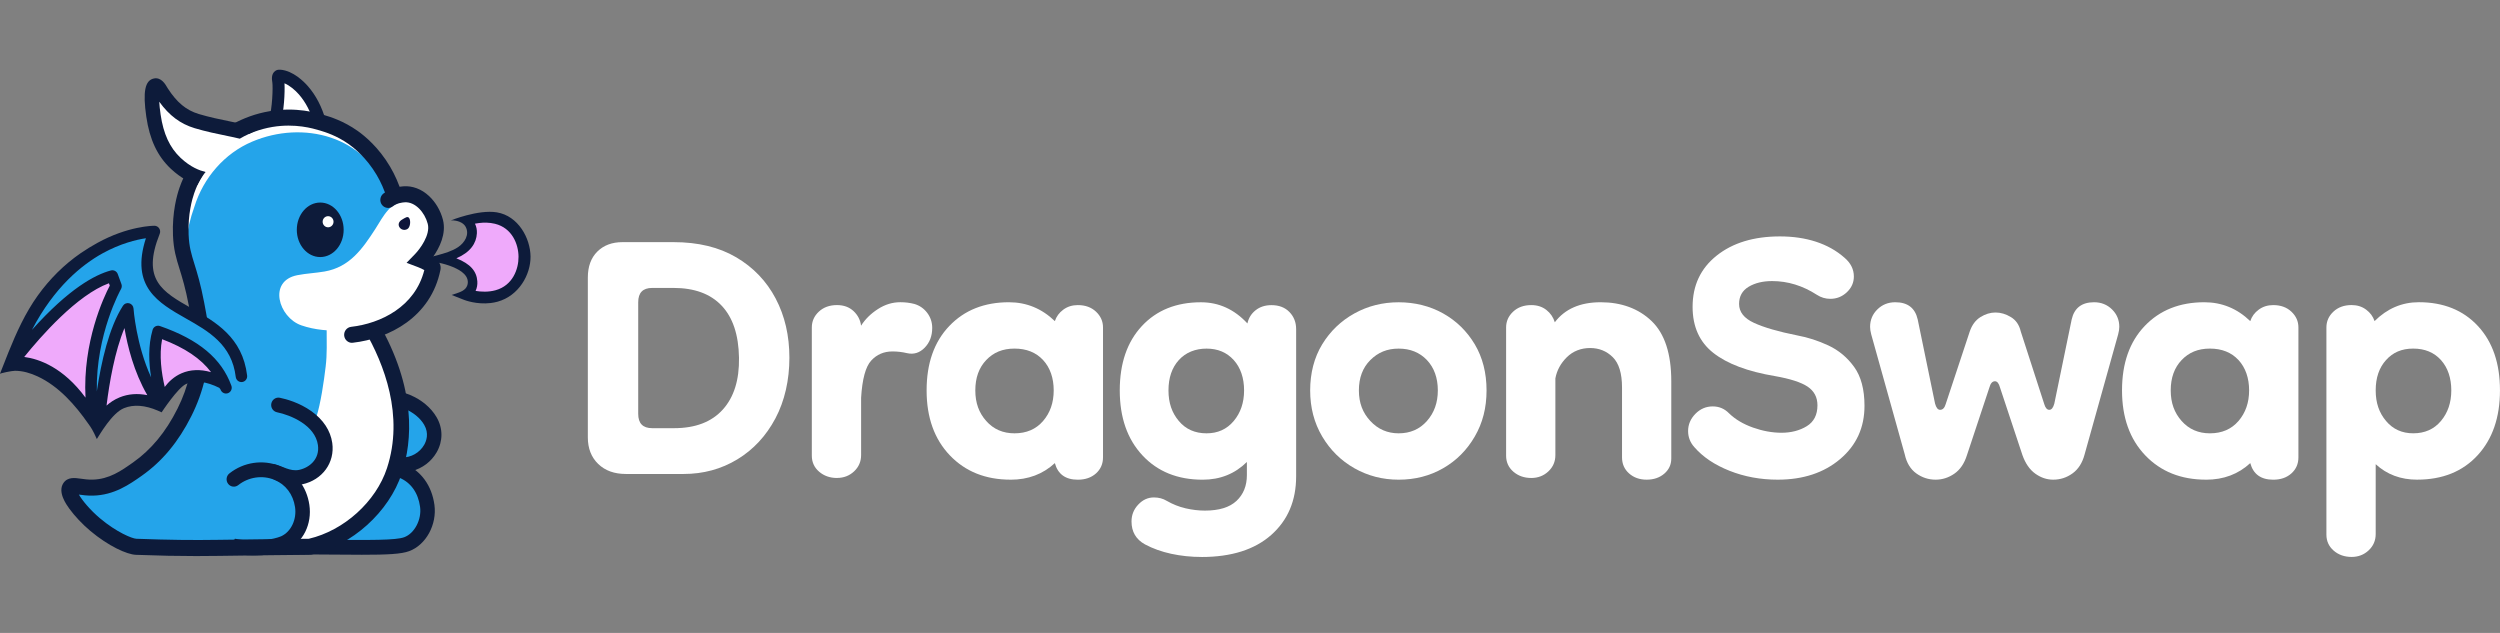 <svg width="158" height="40" viewBox="0 0 158 40" fill="none" xmlns="http://www.w3.org/2000/svg">
<rect x="0" y="0" width="158" height="40" fill="#808080" stroke="none"/>
<g clip-path="url(#clip0_603_5963)">
<path d="M39.558 29.955C38.826 29.955 38.243 29.744 37.806 29.321C37.369 28.899 37.151 28.338 37.151 27.638V17.545C37.151 16.845 37.351 16.297 37.752 15.899C38.153 15.501 38.684 15.303 39.344 15.303H42.565C44.122 15.303 45.443 15.623 46.528 16.261C47.613 16.9 48.444 17.769 49.022 18.866C49.601 19.965 49.89 21.211 49.89 22.611C49.89 24.01 49.594 25.337 49.005 26.445C48.414 27.555 47.613 28.416 46.599 29.032C45.584 29.647 44.452 29.955 43.202 29.955H39.558ZM41.221 27.061H42.601C43.946 27.061 44.972 26.669 45.679 25.886C46.387 25.102 46.728 24.01 46.705 22.611C46.681 21.163 46.317 20.066 45.608 19.318C44.901 18.57 43.885 18.197 42.565 18.197H41.22C40.63 18.197 40.335 18.499 40.335 19.101V26.156C40.335 26.76 40.63 27.061 41.22 27.061H41.221Z" fill="white"/>
<path d="M52.899 30.208C52.452 30.208 52.074 30.074 51.767 29.81C51.46 29.545 51.307 29.208 51.307 28.797V20.693C51.307 20.308 51.454 19.975 51.749 19.698C52.044 19.421 52.427 19.281 52.899 19.281C53.324 19.281 53.671 19.408 53.943 19.66C54.213 19.913 54.373 20.221 54.42 20.583C54.68 20.173 55.033 19.823 55.483 19.534C55.93 19.245 56.402 19.1 56.899 19.1C57.205 19.1 57.5 19.135 57.783 19.208C58.113 19.304 58.385 19.491 58.597 19.769C58.809 20.047 58.916 20.366 58.916 20.727C58.916 21.233 58.757 21.65 58.438 21.976C58.12 22.301 57.748 22.416 57.324 22.319C57.017 22.246 56.71 22.211 56.404 22.211C55.86 22.211 55.413 22.404 55.059 22.79C54.705 23.176 54.493 23.959 54.422 25.14V28.759C54.422 29.17 54.274 29.513 53.979 29.79C53.683 30.067 53.324 30.206 52.899 30.206V30.208Z" fill="white"/>
<path d="M63.87 30.315C62.288 30.315 61.01 29.803 60.031 28.779C59.051 27.754 58.562 26.385 58.562 24.672C58.562 22.959 59.039 21.604 59.995 20.603C60.95 19.602 62.208 19.102 63.765 19.102C64.873 19.102 65.841 19.499 66.667 20.295C66.761 20.006 66.939 19.764 67.198 19.572C67.457 19.379 67.764 19.282 68.118 19.282C68.59 19.282 68.973 19.421 69.268 19.698C69.562 19.976 69.71 20.307 69.71 20.694V28.906C69.71 29.317 69.562 29.654 69.268 29.919C68.972 30.185 68.588 30.317 68.118 30.317C67.339 30.317 66.855 29.966 66.667 29.268C65.911 29.968 64.981 30.317 63.871 30.317L63.87 30.315ZM64.117 27.386C64.872 27.386 65.474 27.127 65.922 26.608C66.37 26.089 66.594 25.445 66.594 24.672C66.594 23.899 66.37 23.237 65.922 22.754C65.474 22.272 64.872 22.031 64.117 22.031C63.363 22.031 62.79 22.273 62.33 22.754C61.87 23.237 61.64 23.876 61.64 24.672C61.64 25.468 61.87 26.089 62.33 26.608C62.79 27.126 63.386 27.386 64.117 27.386Z" fill="white"/>
<path d="M75.936 35.2C75.276 35.2 74.638 35.133 74.025 35.001C73.412 34.868 72.858 34.67 72.362 34.404C71.796 34.091 71.512 33.609 71.512 32.957C71.512 32.546 71.653 32.191 71.937 31.89C72.219 31.588 72.55 31.438 72.928 31.438C73.234 31.438 73.506 31.511 73.741 31.655C74.118 31.872 74.513 32.029 74.927 32.125C75.34 32.221 75.746 32.27 76.148 32.27C77.046 32.27 77.711 32.065 78.148 31.655C78.584 31.244 78.803 30.702 78.803 30.027V29.196C78.047 29.944 77.117 30.317 76.007 30.317C74.426 30.317 73.159 29.805 72.203 28.78C71.248 27.756 70.769 26.387 70.769 24.674C70.769 22.961 71.235 21.606 72.167 20.605C73.099 19.604 74.343 19.104 75.9 19.104C77.032 19.104 78.011 19.55 78.837 20.442C78.908 20.106 79.079 19.828 79.35 19.611C79.621 19.394 79.957 19.285 80.359 19.285C80.831 19.285 81.209 19.429 81.491 19.719C81.774 20.009 81.916 20.371 81.916 20.804V30.102C81.916 31.644 81.39 32.881 80.341 33.809C79.291 34.737 77.823 35.202 75.936 35.202V35.2ZM76.255 27.386C76.962 27.386 77.534 27.128 77.971 26.608C78.406 26.09 78.626 25.445 78.626 24.673C78.626 23.9 78.408 23.237 77.971 22.755C77.534 22.272 76.962 22.032 76.255 22.032C75.547 22.032 74.94 22.274 74.503 22.755C74.066 23.237 73.848 23.877 73.848 24.673C73.848 25.469 74.066 26.09 74.503 26.608C74.938 27.127 75.523 27.386 76.255 27.386Z" fill="white"/>
<path d="M88.394 30.316C87.378 30.316 86.448 30.074 85.598 29.593C84.748 29.11 84.07 28.441 83.563 27.586C83.056 26.729 82.802 25.759 82.802 24.674C82.802 23.589 83.055 22.594 83.563 21.762C84.07 20.931 84.749 20.279 85.598 19.809C86.448 19.339 87.378 19.104 88.394 19.104C89.409 19.104 90.369 19.339 91.207 19.809C92.045 20.279 92.71 20.931 93.207 21.762C93.701 22.594 93.95 23.566 93.95 24.674C93.95 25.782 93.703 26.731 93.207 27.586C92.712 28.442 92.045 29.112 91.207 29.593C90.369 30.075 89.432 30.316 88.394 30.316ZM88.394 27.386C89.125 27.386 89.721 27.128 90.181 26.608C90.641 26.09 90.871 25.445 90.871 24.673C90.871 23.9 90.641 23.237 90.181 22.755C89.721 22.272 89.125 22.032 88.394 22.032C87.662 22.032 87.089 22.274 86.606 22.755C86.122 23.237 85.882 23.877 85.882 24.673C85.882 25.469 86.124 26.09 86.606 26.608C87.089 27.127 87.686 27.386 88.394 27.386Z" fill="white"/>
<path d="M104.069 30.315C103.621 30.315 103.249 30.182 102.954 29.918C102.658 29.653 102.512 29.316 102.512 28.905V24.492C102.512 23.6 102.317 22.96 101.928 22.574C101.539 22.189 101.061 21.995 100.495 21.995C99.928 21.995 99.415 22.189 99.026 22.574C98.636 22.96 98.394 23.406 98.3 23.913V28.761C98.3 29.172 98.152 29.515 97.858 29.792C97.562 30.069 97.203 30.208 96.778 30.208C96.33 30.208 95.952 30.075 95.645 29.811C95.339 29.546 95.186 29.209 95.186 28.798V20.694C95.186 20.309 95.332 19.976 95.628 19.698C95.922 19.422 96.306 19.282 96.778 19.282C97.154 19.282 97.473 19.385 97.733 19.59C97.992 19.794 98.168 20.054 98.264 20.368C98.901 19.524 99.868 19.102 101.166 19.102C102.463 19.102 103.559 19.499 104.386 20.295C105.212 21.091 105.625 22.357 105.625 24.093V28.978C105.625 29.364 105.477 29.683 105.182 29.936C104.887 30.189 104.515 30.315 104.068 30.315H104.069Z" fill="white"/>
<path d="M112.35 30.315C111.265 30.315 110.249 30.128 109.307 29.754C108.363 29.381 107.62 28.88 107.077 28.253C106.818 27.963 106.688 27.626 106.688 27.24C106.688 26.83 106.842 26.469 107.148 26.155C107.455 25.842 107.821 25.685 108.246 25.685C108.646 25.685 108.989 25.829 109.272 26.119C109.672 26.506 110.179 26.807 110.794 27.024C111.407 27.241 112.008 27.35 112.599 27.35C113.189 27.35 113.743 27.211 114.191 26.933C114.639 26.657 114.863 26.216 114.863 25.614C114.863 25.108 114.656 24.716 114.245 24.438C113.832 24.162 113.142 23.938 112.175 23.769C110.452 23.479 109.155 22.991 108.282 22.303C107.409 21.616 106.972 20.645 106.972 19.392C106.972 18.041 107.479 16.962 108.494 16.154C109.508 15.346 110.841 14.941 112.494 14.941C114.146 14.941 115.549 15.388 116.563 16.28C116.964 16.619 117.164 17.016 117.164 17.474C117.164 17.86 117.016 18.191 116.722 18.469C116.426 18.747 116.079 18.886 115.678 18.886C115.372 18.886 115.088 18.802 114.828 18.633C113.931 18.054 112.989 17.764 111.998 17.764C111.407 17.764 110.912 17.885 110.512 18.125C110.111 18.367 109.91 18.729 109.91 19.21C109.91 19.716 110.222 20.115 110.848 20.403C111.473 20.693 112.388 20.959 113.59 21.199C114.25 21.32 114.905 21.531 115.554 21.833C116.203 22.136 116.746 22.588 117.182 23.19C117.617 23.793 117.836 24.613 117.836 25.649C117.836 27.024 117.323 28.146 116.297 29.013C115.271 29.882 113.956 30.315 112.351 30.315H112.35Z" fill="white"/>
<path d="M122.329 30.315C121.881 30.315 121.474 30.182 121.108 29.918C120.742 29.653 120.5 29.256 120.383 28.725L118.26 21.128C118.236 21.032 118.218 20.947 118.207 20.875C118.195 20.802 118.19 20.731 118.19 20.658C118.19 20.223 118.343 19.856 118.65 19.554C118.956 19.253 119.334 19.102 119.782 19.102C120.561 19.102 121.033 19.463 121.198 20.186L122.295 25.504C122.367 25.769 122.473 25.901 122.614 25.901C122.78 25.901 122.898 25.78 122.968 25.54L124.49 20.945C124.631 20.535 124.856 20.234 125.162 20.041C125.469 19.848 125.788 19.75 126.117 19.75C126.447 19.75 126.772 19.847 127.091 20.041C127.41 20.234 127.615 20.535 127.711 20.945L129.197 25.54C129.268 25.78 129.374 25.901 129.515 25.901C129.657 25.901 129.763 25.769 129.834 25.504L130.931 20.186C131.097 19.463 131.569 19.102 132.347 19.102C132.795 19.102 133.173 19.253 133.48 19.554C133.786 19.856 133.94 20.223 133.94 20.658C133.94 20.731 133.934 20.802 133.922 20.875C133.91 20.948 133.893 21.032 133.868 21.128L131.745 28.725C131.604 29.256 131.35 29.654 130.984 29.918C130.618 30.183 130.211 30.315 129.763 30.315C129.362 30.315 128.984 30.189 128.631 29.936C128.277 29.683 128.005 29.291 127.817 28.761L126.401 24.492C126.33 24.227 126.223 24.095 126.082 24.095C125.917 24.095 125.8 24.228 125.729 24.492L124.313 28.761C124.147 29.291 123.882 29.683 123.516 29.936C123.151 30.189 122.755 30.315 122.33 30.315H122.329Z" fill="white"/>
<path d="M139.42 30.315C137.838 30.315 136.559 29.803 135.58 28.779C134.601 27.754 134.112 26.385 134.112 24.672C134.112 22.959 134.589 21.604 135.545 20.603C136.5 19.602 137.757 19.102 139.315 19.102C140.423 19.102 141.391 19.499 142.217 20.295C142.311 20.006 142.488 19.764 142.748 19.572C143.007 19.379 143.314 19.282 143.668 19.282C144.14 19.282 144.523 19.421 144.817 19.698C145.112 19.976 145.26 20.307 145.26 20.694V28.906C145.26 29.317 145.112 29.654 144.817 29.919C144.522 30.185 144.138 30.317 143.668 30.317C142.889 30.317 142.405 29.966 142.217 29.268C141.461 29.968 140.53 30.317 139.421 30.317L139.42 30.315ZM139.667 27.386C140.421 27.386 141.024 27.127 141.472 26.608C141.919 26.089 142.144 25.445 142.144 24.672C142.144 23.899 141.919 23.237 141.472 22.754C141.024 22.272 140.421 22.031 139.667 22.031C138.913 22.031 138.34 22.273 137.88 22.754C137.42 23.237 137.19 23.876 137.19 24.672C137.19 25.468 137.42 26.089 137.88 26.608C138.34 27.126 138.935 27.386 139.667 27.386Z" fill="white"/>
<path d="M152.762 30.315C151.724 30.315 150.851 29.989 150.144 29.337V33.75C150.144 34.16 149.996 34.504 149.701 34.781C149.405 35.058 149.046 35.198 148.621 35.198C148.174 35.198 147.796 35.065 147.489 34.801C147.183 34.535 147.029 34.197 147.029 33.788V20.692C147.029 20.307 147.176 19.974 147.472 19.696C147.766 19.42 148.149 19.28 148.621 19.28C148.975 19.28 149.282 19.376 149.541 19.57C149.801 19.764 149.977 20.004 150.072 20.293C150.874 19.497 151.806 19.1 152.868 19.1C154.425 19.1 155.669 19.6 156.601 20.601C157.533 21.602 157.998 22.959 157.998 24.67C157.998 26.382 157.526 27.751 156.582 28.776C155.638 29.802 154.365 30.314 152.761 30.314L152.762 30.315ZM152.515 27.385C153.246 27.385 153.83 27.127 154.267 26.607C154.702 26.089 154.922 25.444 154.922 24.672C154.922 23.899 154.704 23.236 154.267 22.754C153.83 22.271 153.246 22.031 152.515 22.031C151.783 22.031 151.234 22.273 150.799 22.754C150.362 23.236 150.144 23.875 150.144 24.672C150.144 25.468 150.362 26.089 150.799 26.607C151.234 27.125 151.807 27.385 152.515 27.385Z" fill="white"/>
<path d="M20.186 7.725C20.289 7.734 19.801 6.617 19.742 6.507C19.516 6.089 19.238 5.764 18.92 5.508C18.572 5.228 18.175 5.031 17.749 4.887C17.674 4.861 17.593 4.96 17.608 5.058C17.754 6.065 17.524 7.088 17.426 7.555C17.426 7.555 18.958 7.615 20.187 7.725H20.186Z" fill="white"/>
<path d="M19.844 7.804C19.647 7.09 19.319 6.457 18.894 5.971C18.656 5.699 18.316 5.405 17.98 5.265C18.011 5.827 17.952 7.077 17.728 7.735C17.66 7.939 17.442 8.046 17.243 7.974C17.044 7.904 16.939 7.682 17.009 7.478C17.207 6.898 17.259 5.527 17.211 5.199L17.208 5.185C17.183 5.017 17.13 4.668 17.403 4.478C17.5 4.411 17.595 4.407 17.622 4.406C17.661 4.403 17.695 4.406 17.726 4.406C18.524 4.469 19.208 5.158 19.463 5.45C19.965 6.024 20.351 6.765 20.578 7.592C20.634 7.8 20.516 8.014 20.314 8.072C20.279 8.082 20.246 8.087 20.211 8.087C20.044 8.087 19.891 7.974 19.844 7.803V7.804ZM17.657 5.184C17.657 5.184 17.66 5.184 17.661 5.184H17.657Z" fill="#0D1B3A"/>
<path d="M22.517 30.174C23.894 29.235 26.056 28.886 26.968 31.009C27.655 32.61 26.531 34.544 25.369 34.556C22.327 34.592 18.288 34.828 17.138 33.777C16.221 32.938 21.409 30.928 22.515 30.172L22.517 30.174Z" fill="#24A4EA"/>
<path d="M22.83 35.062C24.507 35.062 25.357 35.017 25.858 34.833C26.924 34.44 27.625 33.154 27.456 31.906C27.289 30.685 26.604 29.745 25.577 29.326C24.496 28.886 23.187 29.099 22.243 29.87L22.814 30.6C23.506 30.035 24.458 29.876 25.238 30.193C25.962 30.489 26.428 31.142 26.549 32.034C26.658 32.833 26.2 33.711 25.547 33.952C25.01 34.15 23.427 34.136 20.553 34.112C19.296 34.102 17.73 34.089 15.844 34.089V35.024C17.728 35.024 19.29 35.038 20.546 35.047C21.443 35.056 22.196 35.061 22.831 35.061L22.83 35.062Z" fill="#0D1B3A"/>
<path d="M24.725 24.925C26.226 25.288 28.025 26.47 27.304 28.34C26.867 29.471 25.24 29.504 24.245 29.103C22.997 28.598 22.272 27.349 22.299 26.008C22.321 24.937 23.519 24.634 24.726 24.925H24.725Z" fill="#24A4EA"/>
<path d="M26.038 29.769C26.682 29.604 27.257 29.178 27.596 28.587C28.001 27.88 28.001 27.073 27.596 26.374C26.872 25.123 25.139 24.4 23.731 24.761L23.954 25.669C24.962 25.41 26.296 25.963 26.809 26.849C27.125 27.396 26.944 27.876 26.808 28.114C26.523 28.612 25.973 28.924 25.407 28.91C24.683 28.892 23.992 28.476 23.322 28.072C23.221 28.011 23.121 27.951 23.021 27.891L22.564 28.701C22.661 28.759 22.759 28.818 22.857 28.877C23.591 29.32 24.422 29.822 25.384 29.845C25.604 29.851 25.825 29.824 26.038 29.769Z" fill="#0D1B3A"/>
<path d="M8.989 29.459C11.029 27.966 12.027 25.42 12.335 22.961C12.488 21.741 12.543 20.453 12.403 19.23C12.335 18.619 11.772 17.266 11.653 16.373C11.504 15.739 11.423 15.037 11.423 14.265C11.423 8.098 18.797 5.306 23.093 9.371C25.268 11.431 25.962 15.047 24.576 17.761C24.08 18.733 23.343 19.507 22.473 20.076C22.611 20.261 22.743 20.45 22.864 20.647C25.088 24.257 25.524 31.162 20.733 34.041C19.891 34.547 17.535 34.668 16.435 34.698C16.047 34.757 15.643 34.755 15.239 34.698L10.472 34.618C5.486 34.628 4.413 30.815 4.413 30.815C4.413 30.815 6.559 31.238 8.99 29.459H8.989Z" fill="#24A4EA"/>
<path d="M18.177 30.048C18.191 30.048 18.203 30.048 18.216 30.048C19.463 30.048 20.387 29.006 20.441 27.775C20.464 27.263 20.283 26.785 19.981 26.4C20.27 25.512 20.474 24.079 20.582 23.165C20.677 22.366 20.646 21.781 20.644 20.299C20.644 19.831 22.001 19.999 22.776 20.532C24.311 21.585 25.075 24.09 25.33 25.866C25.625 27.912 25.176 30.033 24.002 31.7C22.922 33.232 21.041 34.166 19.238 34.444C18.98 34.483 18.719 34.508 18.456 34.523C18.802 33.909 18.967 33.187 18.998 32.483C19.034 31.655 18.684 30.732 18.175 30.048H18.177Z" fill="white"/>
<path d="M24.525 13.278C24.668 13.12 24.825 12.987 25 12.9C25.514 12.643 26.19 12.697 26.612 13.111C26.878 13.37 27.107 13.871 27.155 14.26C27.275 15.235 26.305 16.315 25.942 16.559L26.901 16.935C26.985 16.975 27.028 17.076 27.002 17.17C26.927 17.438 26.756 17.972 26.494 18.35C25.363 19.976 23.56 20.783 21.717 20.882C20.827 20.929 19.896 20.857 19.044 20.562C17.61 20.066 16.915 17.76 18.79 17.392C19.359 17.28 19.941 17.258 20.512 17.159C22.094 16.884 22.905 15.738 23.734 14.448C23.962 14.095 24.21 13.628 24.526 13.28L24.525 13.278Z" fill="white"/>
<path d="M25.415 13.876C25.599 13.773 25.774 13.623 25.871 13.803C25.968 13.983 25.926 14.376 25.742 14.479C25.558 14.582 25.331 14.519 25.234 14.34C25.137 14.16 25.232 13.979 25.415 13.876Z" fill="#0D143A"/>
<path d="M24.455 12.133C24.112 9.453 21.802 7.731 19.263 7.489C17.589 7.346 15.856 7.75 14.475 8.744C13.094 9.726 12.14 11.249 11.854 12.938C11.688 13.747 11.636 14.583 11.727 15.391C11.836 14.583 12.018 13.807 12.287 13.061C12.861 11.227 14.192 9.691 15.934 8.953C19.158 7.584 23.128 8.58 24.454 12.133H24.455Z" fill="white"/>
<path d="M22.245 21.664C22.264 21.664 22.282 21.664 22.3 21.661C24.581 21.401 27.233 20.054 27.837 17.053C27.899 16.745 27.743 16.469 27.374 16.228C27.759 15.68 28.224 14.783 27.993 13.887C27.844 13.312 27.534 12.783 27.121 12.395C26.648 11.95 26.067 11.73 25.486 11.775C24.815 11.828 24.406 12.09 24.221 12.241C24.008 12.417 23.975 12.736 24.145 12.954C24.318 13.171 24.63 13.205 24.842 13.03C24.901 12.981 25.128 12.819 25.56 12.786C26.249 12.732 26.85 13.436 27.034 14.148C27.216 14.848 26.522 15.758 26.238 16.049L25.695 16.61L26.418 16.883C26.557 16.935 26.711 17.009 26.816 17.07C26.234 19.386 24.066 20.442 22.19 20.656C21.919 20.688 21.722 20.938 21.753 21.216C21.781 21.474 21.997 21.667 22.245 21.667V21.664Z" fill="#0D1B3A"/>
<path d="M12.443 35.143C12.905 35.143 13.364 35.139 13.845 35.132C16.314 35.094 18.325 35.076 19.184 35.067C19.482 35.065 19.648 35.059 19.683 35.051C22.242 34.476 24.592 32.362 25.396 29.909C26.06 27.883 26.339 24.579 23.891 20.352L23.039 20.868C24.285 23.019 25.543 26.277 24.457 29.588C23.763 31.705 21.737 33.533 19.519 34.05C19.459 34.05 19.342 34.051 19.177 34.053C18.316 34.061 16.303 34.079 13.83 34.117C12.141 34.144 10.682 34.124 8.622 34.05C8.353 34.041 7.372 33.64 6.327 32.763C5.693 32.23 5.2 31.628 4.985 31.258C5.211 31.29 5.515 31.331 5.872 31.324C7.218 31.295 8.184 30.613 8.962 30.066C10.253 29.156 11.277 27.923 12.094 26.297C12.87 24.753 13.246 23.099 13.215 21.382C13.203 20.704 13.102 20.172 12.902 19.113C12.683 17.96 12.465 17.258 12.29 16.692C12.087 16.038 11.953 15.605 11.92 14.826C11.868 13.535 12.149 12.568 12.273 12.212C12.523 11.492 13.032 10.444 14.038 9.54C14.444 9.175 15.566 8.298 17.22 8.023C18.664 7.784 19.782 8.118 20.203 8.243C20.547 8.346 21.265 8.561 22.042 9.109C22.357 9.332 23.161 9.967 23.805 11.057C24.073 11.511 24.288 11.998 24.442 12.505L25.388 12.203C25.209 11.618 24.962 11.056 24.654 10.534C23.937 9.32 23.063 8.598 22.606 8.275C21.697 7.634 20.876 7.388 20.482 7.271C20.002 7.128 18.727 6.747 17.062 7.024C15.223 7.329 13.97 8.254 13.386 8.779C12.221 9.827 11.631 11.04 11.341 11.873C11.198 12.284 10.871 13.4 10.932 14.868C10.969 15.782 11.136 16.32 11.347 16.999C11.515 17.539 11.724 18.212 11.931 19.306C12.121 20.308 12.216 20.81 12.227 21.401C12.255 22.949 11.915 24.441 11.214 25.835C10.475 27.31 9.553 28.421 8.401 29.233C7.664 29.753 6.9 30.29 5.853 30.312C5.561 30.319 5.315 30.283 5.098 30.252C4.73 30.199 4.27 30.133 4.005 30.534C3.627 31.104 4.195 31.888 4.38 32.146C4.715 32.609 5.209 33.133 5.701 33.547C6.853 34.516 8.026 35.044 8.589 35.065C10.083 35.12 11.265 35.144 12.447 35.144L12.443 35.143Z" fill="#0D1B3A"/>
<path d="M17.294 29.326C17.83 29.438 18.331 29.819 18.907 29.695C19.566 29.554 20.217 29.004 20.093 28.128C19.915 26.873 18.383 26.235 17.506 26.055C17.259 26.004 17.097 25.758 17.147 25.505C17.197 25.252 17.438 25.087 17.685 25.138C18.106 25.225 18.926 25.449 19.683 25.989C20.432 26.524 20.888 27.217 20.999 27.994C21.176 29.236 20.375 30.337 19.096 30.611C18.947 30.643 18.796 30.658 18.647 30.658C18.029 30.658 17.427 30.402 16.909 30.054C17.111 29.822 17.19 29.625 17.294 29.326Z" fill="#0D1B3A"/>
<path d="M14.188 24.27C11.047 22.576 10.204 25.652 10.204 25.652C7.279 24.331 6.235 26.907 6.235 26.907L5.96 26.713C3.737 22.486 0.801 22.897 0.801 22.897C0.801 22.897 3.818 18.867 3.843 18.716C3.869 18.565 6.971 16.77 6.971 16.77L8.058 17.994C8.058 17.994 9.717 19.284 9.796 19.36C9.876 19.437 11.523 20.98 11.735 21C11.948 21.019 14.192 23.038 14.192 23.038" fill="#EFAAFB"/>
<path d="M0.68 23.059C3.612 14.611 9.761 14.635 9.761 14.635C9.328 15.711 9.225 16.532 9.348 17.185C9.348 17.186 9.348 17.189 9.348 17.189C9.355 17.223 9.361 17.256 9.369 17.291C9.383 17.35 9.399 17.409 9.416 17.465C9.426 17.494 9.435 17.522 9.445 17.551C9.453 17.577 9.463 17.602 9.473 17.626C9.474 17.632 9.477 17.637 9.48 17.643C9.489 17.669 9.5 17.694 9.512 17.72C9.523 17.747 9.535 17.775 9.55 17.801C9.562 17.83 9.576 17.857 9.591 17.883C9.591 17.883 9.591 17.885 9.594 17.886C9.753 18.189 9.972 18.448 10.231 18.682C10.268 18.715 10.305 18.749 10.344 18.781C10.46 18.879 10.582 18.972 10.71 19.061C10.756 19.095 10.803 19.126 10.851 19.158C10.935 19.214 11.022 19.269 11.109 19.324C11.155 19.353 11.201 19.38 11.248 19.408C11.295 19.437 11.342 19.464 11.389 19.493C11.604 19.62 11.826 19.745 12.049 19.871C12.645 20.209 13.256 20.566 13.783 21.02C13.993 21.202 14.19 21.4 14.368 21.619C14.82 22.172 15.149 22.863 15.258 23.774L14.279 24.499C13.628 22.705 12.027 21.657 9.988 20.949C9.462 22.736 10.367 25.791 10.35 25.824C8.329 23.422 8.076 19.519 8.076 19.519C6.45 22.043 6.182 27.648 6.182 27.648C4.754 22.618 7.333 18.077 7.333 18.077L7.102 17.442C4.203 18.212 0.678 23.055 0.678 23.055L0.68 23.059Z" fill="#24A4EA"/>
<path d="M-0.005 23.63C0.007 23.59 0.743 23.433 0.948 23.434C1.443 23.434 1.93 23.58 2.378 23.789C3.711 24.41 4.751 25.589 5.586 26.788C5.752 27.014 5.865 27.178 6.119 27.747C6.282 27.508 7.071 26.102 7.839 25.794C8.447 25.549 9.166 25.604 9.978 25.953C10.011 25.961 10.215 26.059 10.215 26.059C10.215 26.059 11.242 24.493 11.764 24.267C12.334 24.021 13.038 24.104 13.858 24.511L13.937 24.614C14.001 24.815 14.216 24.921 14.408 24.849C14.499 24.815 14.572 24.747 14.612 24.658C14.653 24.569 14.657 24.468 14.623 24.376C13.999 22.656 12.564 21.459 10.107 20.605C10.015 20.574 9.913 20.581 9.825 20.626C9.738 20.671 9.672 20.752 9.644 20.847C9.35 21.843 9.407 22.949 9.551 23.85C8.6 21.776 8.44 19.523 8.439 19.5C8.428 19.342 8.32 19.208 8.168 19.167C8.016 19.127 7.858 19.189 7.773 19.321C6.89 20.693 6.395 22.878 6.119 24.735C6.05 21.129 7.63 18.297 7.648 18.267C7.702 18.172 7.711 18.058 7.674 17.955L7.442 17.321C7.376 17.141 7.188 17.045 7.007 17.093C6.013 17.358 4.361 18.232 2.019 20.849C3.434 18.128 5.196 16.726 6.465 16.02C7.618 15.38 8.64 15.143 9.221 15.057C8.226 18.128 10.017 19.144 11.751 20.127C13.179 20.936 14.655 21.774 14.899 23.822C14.923 24.023 15.103 24.169 15.302 24.144C15.399 24.133 15.485 24.083 15.544 24.005C15.604 23.928 15.63 23.832 15.618 23.734C15.329 21.312 13.615 20.34 12.102 19.482C10.259 18.437 8.928 17.683 10.095 14.776C10.141 14.662 10.128 14.533 10.06 14.431C9.993 14.329 9.88 14.268 9.761 14.268C9.66 14.268 8.086 14.285 6.146 15.356C5.79 15.553 5.441 15.765 5.106 15.996C4.053 16.72 3.138 17.633 2.387 18.679C1.598 19.779 1.039 21.014 0.532 22.27C0.349 22.724 0.173 23.179 -0.006 23.632L-0.005 23.63ZM10.246 21.437C11.685 21.984 12.694 22.662 13.34 23.521C12.655 23.327 12.029 23.351 11.474 23.591C11.005 23.795 10.66 24.123 10.411 24.454C10.208 23.591 10.048 22.46 10.246 21.436V21.437ZM6.734 25.631C6.914 24.174 7.251 22.218 7.866 20.734C8.054 21.849 8.46 23.51 9.31 24.973C8.682 24.849 8.097 24.896 7.565 25.112C7.232 25.246 6.958 25.433 6.734 25.633V25.631ZM1.532 22.557C2.57 21.268 4.872 18.635 6.884 17.902L6.938 18.051C6.565 18.763 5.218 21.611 5.404 25.13C3.996 23.22 2.483 22.687 1.532 22.559V22.557Z" fill="#0D1B3A"/>
<path d="M16.534 8.712C16.442 8.727 16.238 8.613 16.15 8.587C15.804 8.485 15.452 8.386 15.097 8.336C13.233 8.062 11.405 7.52 10.197 5.928C10.129 5.839 10.065 5.748 10.003 5.655C9.94 5.559 9.797 5.59 9.776 5.703C9.707 6.064 9.675 6.438 9.672 6.801C9.657 8.495 10.968 10.31 12.54 10.845C12.612 10.869 13.081 11.066 13.143 10.994C13.143 10.994 13.6 10.486 14.151 9.965C15.258 8.92 16.529 8.712 16.534 8.711V8.712Z" fill="white"/>
<path d="M9.727 4.96C10.186 4.867 10.447 5.317 10.572 5.533C10.583 5.552 10.593 5.57 10.601 5.582C11.181 6.48 11.767 6.965 12.561 7.205C13.225 7.405 13.926 7.55 14.602 7.688L14.823 7.734C15.336 7.84 15.987 7.848 16.533 8.082C16.425 8.112 15.845 8.413 15.706 8.478C15.518 8.567 15.331 8.655 15.156 8.765C14.981 8.722 14.808 8.685 14.641 8.649L14.422 8.604C13.725 8.461 13.005 8.313 12.301 8.101C11.404 7.83 10.702 7.309 10.065 6.429C10.077 6.648 10.102 6.917 10.15 7.236C10.328 8.465 10.732 9.337 11.42 9.982C12.052 10.573 12.614 10.775 12.996 10.871C12.797 11.081 12.488 11.652 12.477 11.692C12.021 11.542 11.438 11.265 10.803 10.672C9.952 9.874 9.457 8.827 9.246 7.374C9.017 5.795 9.161 5.074 9.729 4.96H9.727Z" fill="#0D1B3A"/>
<path d="M14.845 34.047C16.637 34.385 17.749 33.903 17.765 33.894C18.393 33.61 18.765 32.832 18.646 32.044C18.525 31.241 18.049 30.613 17.338 30.323C16.582 30.015 15.709 30.144 15.057 30.66C14.857 30.818 14.57 30.78 14.416 30.576C14.261 30.372 14.297 30.078 14.498 29.92C15.404 29.202 16.622 29.024 17.678 29.454C18.697 29.87 19.381 30.761 19.551 31.901C19.734 33.119 19.152 34.289 18.137 34.748C18.077 34.774 17.326 35.103 16.088 35.103C15.56 35.103 14.943 35.042 14.253 34.874C14.506 34.649 14.707 34.366 14.846 34.045L14.845 34.047Z" fill="#0D1B3A"/>
<path d="M20.238 16.246C21.056 16.246 21.719 15.475 21.719 14.523C21.719 13.572 21.056 12.801 20.238 12.801C19.421 12.801 18.758 13.572 18.758 14.523C18.758 15.475 19.421 16.246 20.238 16.246Z" fill="#0D1B3A"/>
<path d="M20.735 14.366C20.925 14.366 21.079 14.208 21.079 14.014C21.079 13.82 20.925 13.662 20.735 13.662C20.545 13.662 20.391 13.82 20.391 14.014C20.391 14.208 20.545 14.366 20.735 14.366Z" fill="white"/>
<path d="M29.414 18.6C29.414 18.6 29.91 18.356 29.872 17.806C29.793 16.648 27.898 16.395 27.898 16.395C27.898 16.395 29.787 15.885 29.844 14.724C29.871 14.173 29.371 13.945 29.371 13.945C29.371 13.945 30.334 13.535 31.338 13.783C33.612 14.342 33.647 18.079 31.384 18.706C30.385 18.982 29.414 18.601 29.414 18.601V18.6Z" fill="#EFAAFB"/>
<path d="M26.979 16.473C27.604 16.561 28.252 16.686 28.825 16.967C29.067 17.085 29.315 17.242 29.464 17.477C29.612 17.711 29.604 18.021 29.418 18.232C29.212 18.465 28.821 18.535 28.544 18.643L29.328 18.952C29.364 18.967 30.122 19.26 31.013 19.151C31.156 19.134 31.302 19.106 31.449 19.066C32.783 18.696 33.54 17.368 33.53 16.215C33.52 15.062 32.758 13.643 31.398 13.42C30.224 13.227 28.486 13.933 28.486 13.933C28.5 13.927 28.52 13.93 28.535 13.929C28.845 13.918 29.266 14.034 29.426 14.329C29.695 14.824 29.362 15.343 28.953 15.617C28.564 15.878 28.104 16.003 27.661 16.127C27.213 16.252 26.75 16.35 26.288 16.402C26.519 16.416 26.75 16.443 26.98 16.475L26.979 16.473ZM28.841 16.325C29.732 15.944 30.107 15.372 30.139 14.745C30.15 14.525 30.109 14.32 30.017 14.136C30.096 14.121 30.182 14.106 30.275 14.095C30.573 14.059 30.927 14.055 31.283 14.143C32.369 14.411 32.763 15.43 32.771 16.22C32.777 17.012 32.402 18.042 31.322 18.342C30.858 18.471 30.396 18.442 30.057 18.386C30.146 18.199 30.183 17.992 30.167 17.773C30.124 17.147 29.74 16.68 28.843 16.325H28.841Z" fill="#0D1B3A"/>
</g>
<defs>
<clipPath id="clip0_603_5963">
<rect width="158" height="30.8" fill="white" transform="translate(0 4.4)"/>
</clipPath>
</defs>
</svg>
